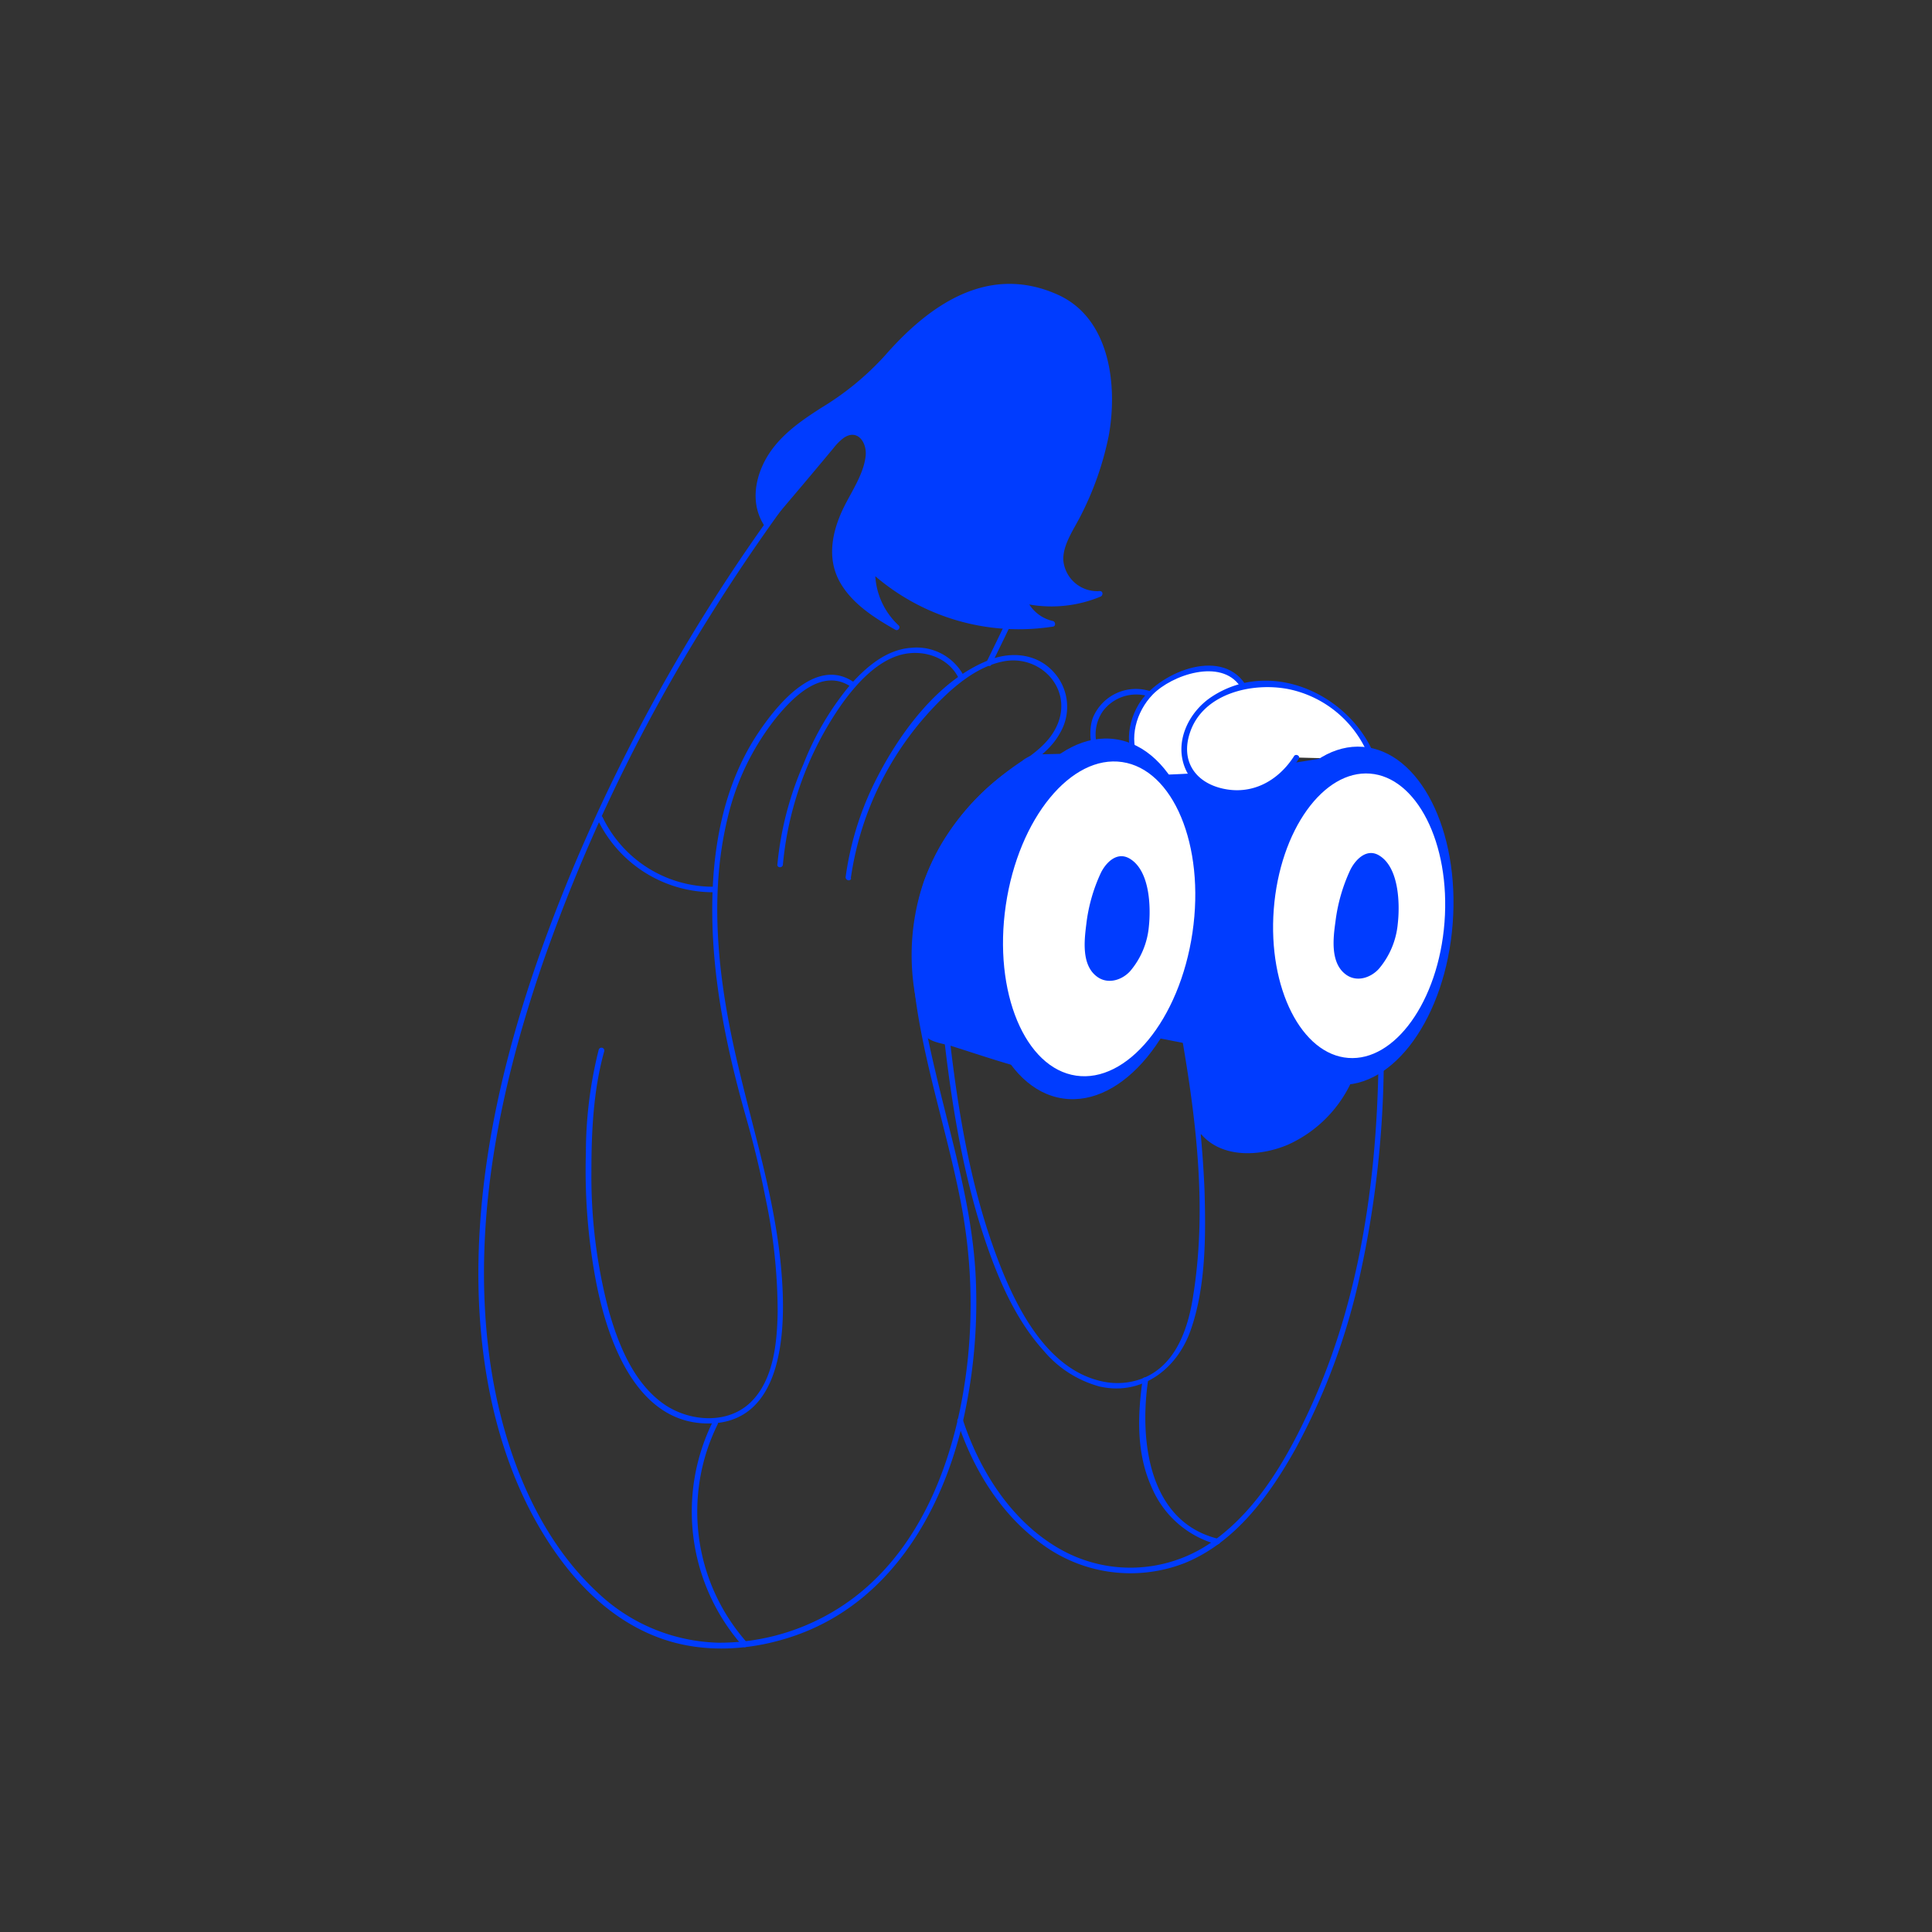 <svg viewBox="0 0 350 350" width="350" height="350" xmlns="http://www.w3.org/2000/svg"><rect x="0" y="0" width="350" height="350" fill="#333333" stroke="none"/><path d="M245.7 193.79a23.12 23.12 0 01-12.37 13.58c-5 2.13-11.91 2.53-15.72-1.89a.44.44 0 01-.71-.27 143.38 143.38 0 01-2.15-20.78.51.51 0 01.63-.48c10.39 1.68 20.21 5.43 30 9.23a.5.5 0 01.32.61zM208.47 125.25A8.42 8.42 0 00198 130c-1.29 3.4 0 10.13 4.65 9.88.64 0 .64-1 0-1-2.33.12-3.62-2.39-4-4.27a7.36 7.36 0 011.11-5.72 7.53 7.53 0 018.45-2.69c.61.19.88-.77.26-1z" fill="#003cff"/><path d="M225.08 124.09c-3.39-5.55-13.61-2-16.77 1.58-3.62 4-4.79 10-1.08 14.33 2.71 3.18 7.43 5.09 10.8 1.72" fill="#fff"/><g fill="#003cff"><path d="M225.51 123.84c-4.55-6.72-15.89-1.83-19.22 3.74-2.48 4.15-2.51 9.34.82 13 3 3.33 7.71 4.65 11.27 1.47.48-.43-.22-1.14-.7-.71-3.89 3.48-9.3.52-11.32-3.58-1.94-3.95-.51-8.86 2.45-11.92 3.49-3.6 12.39-6.61 15.83-1.53.36.53 1.23 0 .87-.5z"/><path d="M240.43 193.48l-31.74-6.15.12-46.42a203.23 203.23 0 0035.3-3.91z"/><path d="M240.56 193l-20.2-3.92-8.66-1.68c-.16 0-2.71-.44-2.51-.14-.07-.1 0-.37 0-.48-.41-1.23 0-3.32 0-4.6v-8.39l.06-19.35v-8.38c0-1.33-.37-3.31 0-4.6 0-.12-.07-.39 0-.49-.31.44 2 .37 2.39.35q5.76-.21 11.5-.75a207.52 207.52 0 0021-3.09l-.63-.48-3.22 49.45-.46 7c0 .64 1 .64 1 0l3.32-49.45.46-7a.51.51 0 00-.63-.48 206.79 206.79 0 01-35.17 3.89.51.51 0 00-.5.5l-.11 40.6v5.82a.5.5 0 00.36.48L240.3 194c.63.09.89-.88.26-1z"/></g><path d="M234.85 137.23c-6.21 10.15-17.28 6-19.17 2.8s-1.29-7.45.91-10.42a14.81 14.81 0 019.4-5.36 20.3 20.3 0 0122.74 13.36" fill="#fff"/><g fill="#003cff"><path d="M234.42 137c-2.9 4.51-7.64 7.09-13 5.84-4.91-1.14-7.56-5-5.85-10.11 2.36-7.13 11.27-9.17 17.85-7.89a20 20 0 0114.83 12.92c.22.6 1.19.34 1-.27-4.25-11.49-18.8-18.42-29.7-11.29-4.29 2.8-7 8.44-4.67 13.38 1.32 2.82 4.82 4.1 7.73 4.46 5.36.65 9.83-2.13 12.67-6.56.35-.54-.52-1-.86-.5z"/><ellipse cx="244.56" cy="165.91" rx="30.69" ry="18.67" transform="rotate(-85.62 244.548 165.906)"/><path d="M154.13 159.1a56.71 56.71 0 0114.48-30.41c3.47-3.76 8-7.88 13.2-8.88 6.52-1.25 12.36 4.71 9.87 11.16-1.94 5-7.39 7.16-11.28 10.44a45.08 45.08 0 00-9.8 11.39c-5.47 9.24-6.11 19.19-4.52 29.6 1.78 11.66 5.48 22.9 7.79 34.45a97.06 97.06 0 011.44 29.5c-1.71 16-7.51 33.32-20.92 43.3a40.28 40.28 0 01-24.31 7.94 32.94 32.94 0 01-21.87-9.14C96.43 277.52 90.53 260.62 88.56 245c-3-23.83 2-47.93 9.72-70.41a307.7 307.7 0 0129.88-62.27q8.94-14.39 19.27-27.84C153.9 76 160.7 66.13 170 60.55c4.55-2.74 9.81-4 15-2.24a14.21 14.21 0 019.77 11.4c.91 5.62-.67 11.54-2.19 16.92a133.9 133.9 0 01-6.36 17.37c-2.34 5.37-4.91 10.63-7.48 15.89-.28.58.58 1.09.86.51 5.71-11.66 11.47-23.47 14.63-36.13 2.14-8.58 3.63-19.54-5.13-25-9-5.66-18.65-1.32-25.81 5.19-8.42 7.66-15.31 17.46-22 26.63a326.29 326.29 0 00-36.94 64.89c-9.68 22.93-17.24 47.55-17.67 72.62-.32 18.64 3.54 38.59 14.83 53.87 4.58 6.2 10.54 11.5 17.85 14.21 8.08 3 17.09 2.36 25.11-.53 16.38-5.91 25.79-21.46 29.75-37.69a97.27 97.27 0 002.59-25.85c-.39-12.64-4.09-24.83-7-37-3-12.56-5.9-25.9-.4-38.2a42.5 42.5 0 0111.08-14.65c3.79-3.3 9.1-5.43 11.56-10a9.33 9.33 0 00-.95-10.76c-2.93-3.47-7.53-4.07-11.65-2.53-9.6 3.59-16.95 13.92-21.25 22.78a55.56 55.56 0 00-5 16.6c-.09.63.87.9 1 .27z"/><path d="M174.47 122.2a9.65 9.65 0 00-9.41-4.84c-4.55.3-8.3 3.6-11.18 6.88a52.18 52.18 0 00-8.33 14.19 59.27 59.27 0 00-4.72 18.2c-.05.64.95.64 1 0A60.36 60.36 0 01152.19 128c2.55-3.67 6.25-7.93 10.67-9.28 4-1.22 8.74.14 10.74 4 .3.57 1.17.06.87-.51z"/><path d="M154.79 123.66c-6.82-4.86-13.93 3.89-17.36 9-6.6 9.82-8.56 21.82-8.39 33.46.17 12.42 2.8 24.65 6.19 36.56 1.36 4.78 2.53 9.62 3.48 14.5a99.45 99.45 0 012.17 20.49c-.09 5.5-.71 12.35-4.93 16.4s-11.14 3.44-15.64.32c-5.47-3.8-8.25-10.69-10-16.86a95 95 0 01-3.17-25.41c0-7.22.37-14.69 2.32-21.67a.5.5 0 00-1-.27 76.67 76.67 0 00-2.32 18.72 108.11 108.11 0 001.72 22.65c2 10.81 7.28 26.64 20.83 26.32 12.91-.32 13.62-16.2 13-25.77-.85-13.5-4.94-26.11-8-39.16-3.41-14.38-5.43-30-1.91-44.6a45.87 45.87 0 018.67-18.11c3.16-3.94 8.59-9.45 13.84-5.72.52.38 1-.49.5-.86z"/><path d="M129.13 257.54a36.77 36.77 0 005.46 40.7c.44.48 1.14-.23.71-.71a35.7 35.7 0 01-5.3-39.48c.29-.58-.58-1.08-.87-.51zM200.86 78.93c1.66-9.16.21-21.35-9.29-25.57-12.68-5.65-23.35 2-31.3 11.1a51.41 51.41 0 01-11.44 9.39c-4 2.56-8 5.33-10.28 9.65-1.92 3.68-2.43 8-.17 11.59a.51.51 0 00.79.1q6-7 11.9-14.1a9.41 9.41 0 011.76-1.75c2.49-1.72 4.2.78 4 3.15-.31 3.35-2.63 6.64-4.06 9.6-2 4.18-3 8.93-.7 13.21 2.18 4 6.28 6.6 10.13 8.79.49.28 1-.39.61-.78a13.25 13.25 0 01-4.24-8.92 40 40 0 0032.21 9.12c.5-.08.45-.85 0-1a6.86 6.86 0 01-4.31-3 23.14 23.14 0 0012.91-1.43c.47-.19.49-1-.13-1a6.17 6.17 0 01-6.62-5.57c-.14-2.9 2.1-5.89 3.32-8.42a55.81 55.81 0 004.91-14.16z"/></g><ellipse cx="246.23" cy="165.91" fill="#fff" rx="26.33" ry="16.01" stroke="#003cff" stroke-miterlimit="10" transform="rotate(-85.62 246.22 165.91)"/><g fill="#003cff"><path d="M198.9 136.84l-10.69 56.8c-4.1-.9-20-6-20-6a47.06 47.06 0 01-2.47-13.35 38.43 38.43 0 019.65-27.29 50.1 50.1 0 0111.46-9.67l.26-.17c5.5-.11 10.23-.23 11.79-.32z"/><path d="M198.41 136.71l-9.35 49.69-1.34 7.11.62-.35c-4-.9-7.91-2.22-11.82-3.44l-5.92-1.87a7.77 7.77 0 01-1.67-.54c-.82-.51-.45-.13-.78-1.51-1.73-7.2-2.77-14.3-1.06-21.65a40.33 40.33 0 0111.23-19.51c2.78-2.72 6.67-6.83 10.69-7 3.3-.14 6.59-.12 9.89-.3.64 0 .64-1 0-1-3.29.18-6.59.22-9.89.3a5.34 5.34 0 00-3.82 1.19 51.6 51.6 0 00-4.47 3.31 43.36 43.36 0 00-13.32 18.44 41.23 41.23 0 00-1.35 22c.35 1.74.68 5.56 2.16 6.58 1.08.75 3.09 1 4.34 1.39 5.13 1.62 10.28 3.42 15.52 4.61a.52.52 0 00.62-.35l9.31-49.72 1.34-7.11c.16-.63-.81-.9-.93-.27z"/><ellipse cx="197.33" cy="166.44" rx="32.89" ry="19.81" transform="rotate(-81.63 197.347 166.443)"/></g><ellipse cx="199.11" cy="166.44" fill="#fff" rx="29.21" ry="17.59" stroke="#003cff" stroke-miterlimit="10" transform="rotate(-81.63 199.126 166.443)"/><g fill="#003cff"><path d="M253.22 167.35a14.7 14.7 0 01-3.38 8.11c-1.43 1.63-4 2.56-6 1.1-2.89-2.09-2.32-6.66-1.91-9.58a31 31 0 012.7-9.41c.95-1.89 3-4 5.27-2.56 3.58 2.21 3.72 8.83 3.32 12.34zM208.13 167.82a14.47 14.47 0 01-3.34 8.05c-1.41 1.62-4 2.54-6 1.1-2.91-2.08-2.36-6.62-2-9.51a30.24 30.24 0 012.65-9.35c.93-1.87 2.94-3.94 5.25-2.54 3.64 2.2 3.81 8.77 3.44 12.25zM249.72 192.88c-.33 21.08-3.43 42.7-12.26 62-4.08 8.9-9.39 18.32-17.49 24.17a25.79 25.79 0 01-27.26 1.95c-9.09-4.84-15.13-14.21-18.27-23.77-.2-.61-1.16-.35-1 .26 2.82 8.61 7.84 16.85 15.28 22.21a27 27 0 0025.93 3.45c9.21-3.75 15.41-12.36 20.09-20.76a118.49 118.49 0 0011.63-31.35 184.26 184.26 0 004.31-38.18.5.5 0 00-1 0z"/><path d="M214.08 187.78c2.74 15.71 4.64 31.92 1.94 47.78-1 5.84-3.39 12.21-9.5 14.32a12.74 12.74 0 01-7 .34c-10.26-2.31-15.87-14.23-19.13-23.06-4.74-12.84-6.94-26.58-8.47-40.11-.08-.64-1.08-.64-1 0 1.47 13 3.56 26.15 7.86 38.57 2.36 6.8 5.43 13.71 10.31 19.1a20.11 20.11 0 0010.07 6.45c7.5 1.74 13.95-3 16.47-10 2.86-7.93 2.83-17.49 2.57-25.8a199.48 199.48 0 00-3.2-27.89c-.11-.64-1.08-.37-1 .26z"/><path d="M207 249.93c-.94 6.55-1.15 13.41 1.66 19.56a17.94 17.94 0 0011.73 10.27.5.5 0 00.27-1c-12.63-3.11-14.23-17.87-12.69-28.59.09-.63-.88-.9-1-.27zM108.32 148.58a23.23 23.23 0 0021 13.06.5.5 0 000-1 22.22 22.22 0 01-20.14-12.57c-.28-.58-1.14-.07-.86.51z"/></g></svg>